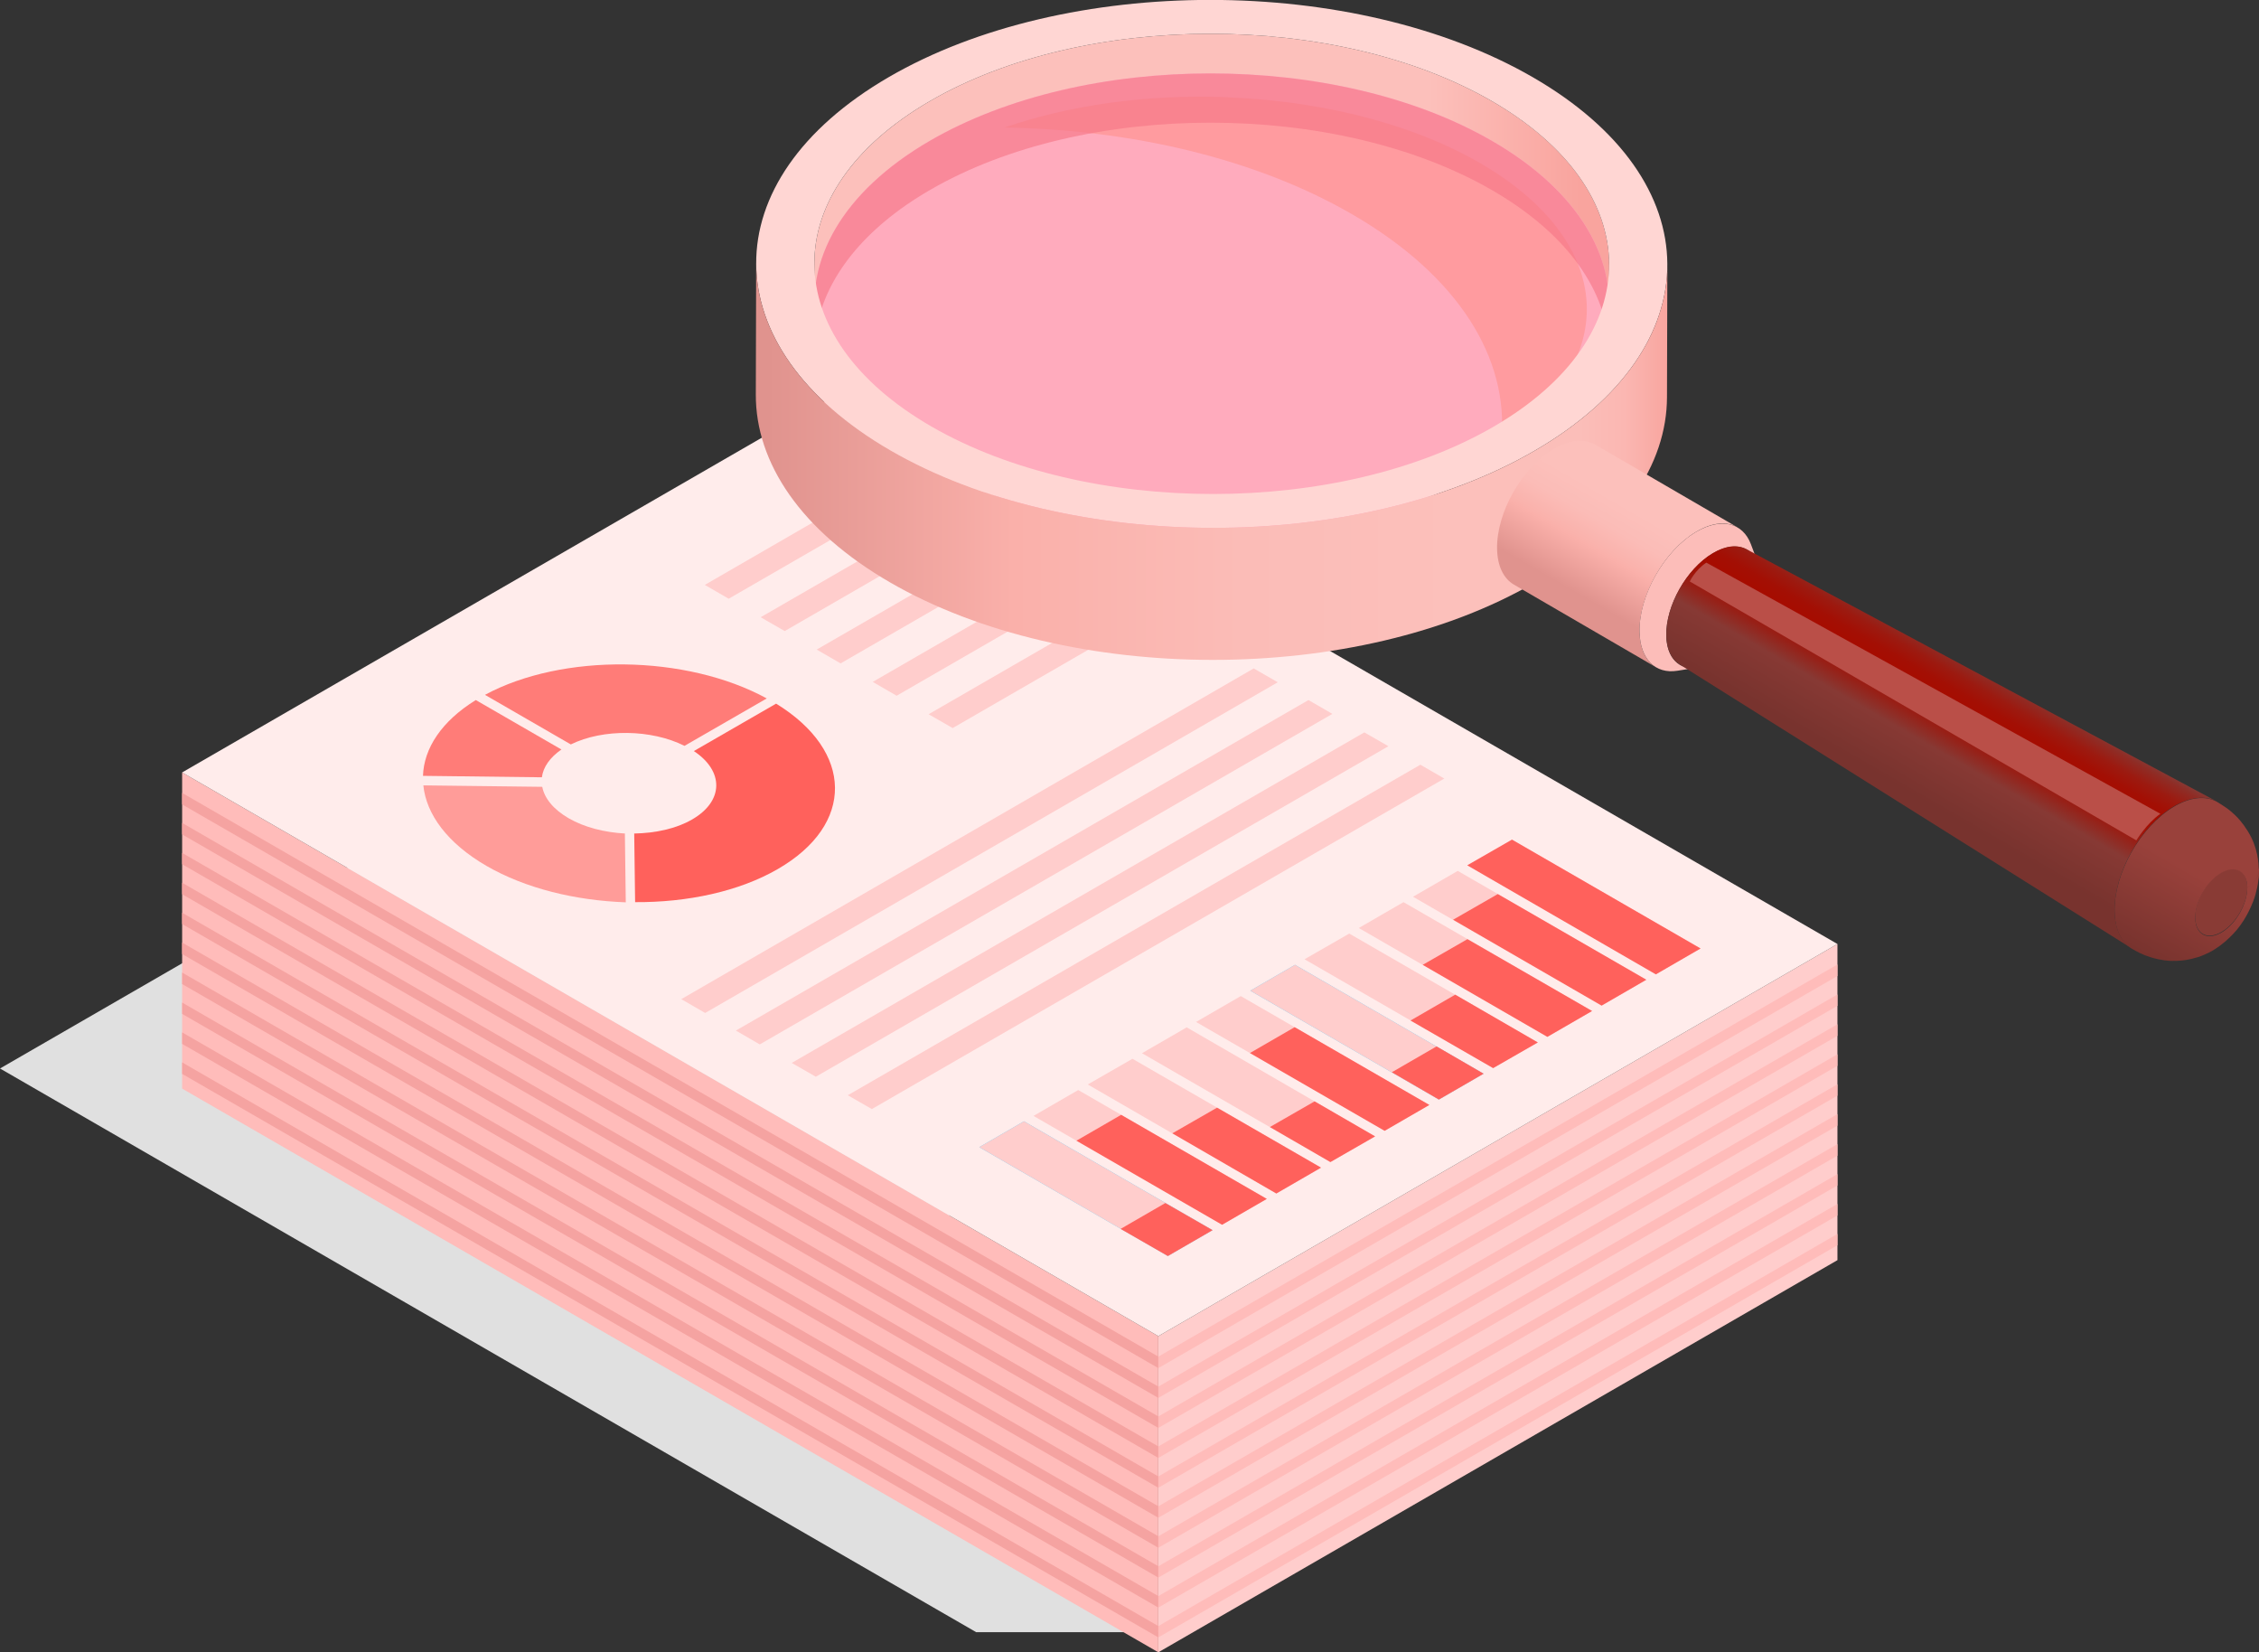 <?xml version="1.0" encoding="UTF-8"?><svg xmlns="http://www.w3.org/2000/svg" xmlns:xlink="http://www.w3.org/1999/xlink" viewBox="0 0 125.77 91.98"><rect x="0" y="0" width="125.77" height="91.98" fill="#333333" stroke="none"/><defs><linearGradient id="linear-gradient" x1="-5785.95" y1="4795.71" x2="-5763.82" y2="4757.37" gradientTransform="translate(-6956.47 -2600.79) rotate(-120)" gradientUnits="userSpaceOnUse"><stop offset=".04" stop-color="#f9a49e"/><stop offset=".23" stop-color="#fcc0bb"/><stop offset=".37" stop-color="#fcc0bb"/><stop offset=".39" stop-color="#fcc0bb"/><stop offset=".99" stop-color="#fcc0bb"/></linearGradient><linearGradient id="linear-gradient-2" x1="-5799.42" y1="4791.67" x2="-5774.05" y2="4747.72" gradientTransform="translate(-6956.47 -2600.79) rotate(-120)" gradientUnits="userSpaceOnUse"><stop offset="0" stop-color="#f9a49e"/><stop offset=".02" stop-color="#f9aca6"/><stop offset=".05" stop-color="#fbb7b2"/><stop offset=".1" stop-color="#fbbeb9"/><stop offset=".23" stop-color="#fcc0bb"/><stop offset=".47" stop-color="#fbbcb7"/><stop offset=".68" stop-color="#fab2ac"/><stop offset=".72" stop-color="#fab0aa"/><stop offset=".99" stop-color="#e0938e"/></linearGradient><linearGradient id="linear-gradient-3" x1="87.13" y1="34.21" x2="91.64" y2="26.39" gradientUnits="userSpaceOnUse"><stop offset=".15" stop-color="#e0938e"/><stop offset=".44" stop-color="#fab0aa"/><stop offset=".46" stop-color="#fab2ac"/><stop offset=".61" stop-color="#fbbcb7"/><stop offset=".77" stop-color="#fcc0bb"/></linearGradient><linearGradient id="linear-gradient-4" x1="119.52" y1="53.27" x2="124.24" y2="45.09" gradientUnits="userSpaceOnUse"><stop offset="0" stop-color="#78332e"/><stop offset=".57" stop-color="#99413b"/></linearGradient><linearGradient id="linear-gradient-5" x1="104.92" y1="44.84" x2="109.64" y2="36.66" gradientUnits="userSpaceOnUse"><stop offset=".14" stop-color="#78332e"/><stop offset=".44" stop-color="#873934"/><stop offset=".55" stop-color="#972017"/><stop offset=".65" stop-color="#a21106"/><stop offset=".73" stop-color="#a60c00"/><stop offset=".8" stop-color="#a30f04"/><stop offset=".88" stop-color="#9c1a10"/><stop offset=".96" stop-color="#8f2c25"/><stop offset="1" stop-color="#873934"/></linearGradient></defs><g style="isolation:isolate;"><g id="Layer_2"><g id="Layer_1-2"><polygon points="64.49 90.86 54.35 90.86 0 59.48 37.81 37.65 64.49 90.86" style="fill:#e0e0e0; mix-blend-mode:multiply;"/><polygon points="102.3 70.15 64.49 91.98 64.49 74.38 102.3 52.55 102.3 70.15" style="fill:#ffcdcc;"/><polygon points="64.49 74.38 64.49 91.98 10.14 60.6 10.14 43 64.49 74.38" style="fill:#ffbcba;"/><polygon points="64.49 75.52 64.49 76.16 10.14 44.78 10.14 44.14 64.49 75.52" style="fill:#f5a3a1;"/><polygon points="64.49 77.19 64.49 77.82 10.14 46.45 10.14 45.81 64.49 77.19" style="fill:#f5a3a1;"/><polygon points="64.49 78.85 64.49 79.49 10.14 48.11 10.14 47.48 64.49 78.85" style="fill:#f5a3a1;"/><polygon points="64.49 80.52 64.49 81.16 10.14 49.78 10.14 49.14 64.49 80.52" style="fill:#f5a3a1;"/><polygon points="64.49 82.19 64.49 82.82 10.14 51.44 10.14 50.81 64.49 82.19" style="fill:#f5a3a1;"/><polygon points="64.49 83.85 64.49 84.49 10.14 53.11 10.14 52.47 64.49 83.85" style="fill:#f5a3a1;"/><polygon points="64.49 85.52 64.49 86.16 10.14 54.78 10.14 54.14 64.49 85.52" style="fill:#f5a3a1;"/><polygon points="64.49 87.19 64.49 87.82 10.14 56.44 10.14 55.81 64.49 87.19" style="fill:#f5a3a1;"/><polygon points="64.49 88.85 64.49 89.49 10.14 58.11 10.14 57.47 64.49 88.85" style="fill:#f5a3a1;"/><polygon points="64.49 90.52 64.49 91.15 10.14 59.78 10.14 59.14 64.49 90.52" style="fill:#f5a3a1;"/><polygon points="102.3 69.32 102.3 68.69 64.49 90.52 64.49 91.15 102.3 69.32" style="fill:#ffbcba;"/><polygon points="102.3 67.66 102.3 67.02 64.49 88.85 64.49 89.49 102.3 67.66" style="fill:#ffbcba;"/><polygon points="102.3 65.99 102.3 65.36 64.49 87.19 64.49 87.82 102.3 65.99" style="fill:#ffbcba;"/><polygon points="102.3 64.33 102.3 63.69 64.49 85.52 64.49 86.16 102.3 64.33" style="fill:#ffbcba;"/><polygon points="102.3 62.66 102.3 62.02 64.49 83.85 64.49 84.49 102.3 62.66" style="fill:#ffbcba;"/><polygon points="102.3 60.99 102.3 60.36 64.49 82.19 64.49 82.82 102.3 60.99" style="fill:#ffbcba;"/><polygon points="102.3 59.33 102.3 58.69 64.49 80.52 64.49 81.16 102.3 59.33" style="fill:#ffbcba;"/><polygon points="102.3 57.66 102.3 57.02 64.49 78.85 64.49 79.49 102.3 57.66" style="fill:#ffbcba;"/><polygon points="102.3 55.99 102.3 55.36 64.49 77.19 64.49 77.82 102.3 55.99" style="fill:#ffbcba;"/><polygon points="102.3 54.33 102.3 53.69 64.49 75.52 64.49 76.16 102.3 54.33" style="fill:#ffbcba;"/><polygon points="102.3 52.55 64.49 74.38 10.14 43 47.95 21.17 102.3 52.55" style="fill:#ffeceb;"/><polygon points="74.18 39.74 42.3 58.14 40.97 57.37 72.85 38.97 74.18 39.74" style="fill:#ffcdcc;"/><polygon points="77.3 41.54 45.42 59.94 44.08 59.17 75.96 40.77 77.3 41.54" style="fill:#ffcdcc;"/><polygon points="71.14 37.98 39.26 56.39 37.93 55.62 69.8 37.21 71.14 37.98" style="fill:#ffcdcc;"/><polygon points="80.41 43.34 48.54 61.74 47.2 60.97 79.08 42.57 80.41 43.34" style="fill:#ffcdcc;"/><polygon points="51.83 26.83 40.57 33.33 39.24 32.56 50.49 26.06 51.83 26.83" style="fill:#ffcdcc;"/><polygon points="54.94 28.63 43.69 35.13 42.35 34.36 53.61 27.86 54.94 28.63" style="fill:#ffcdcc;"/><polygon points="58.06 30.43 46.8 36.93 45.47 36.16 56.73 29.66 58.06 30.43" style="fill:#ffcdcc;"/><polygon points="61.18 32.23 49.92 38.73 48.59 37.96 59.84 31.46 61.18 32.23" style="fill:#ffcdcc;"/><polygon points="64.3 34.03 53.04 40.53 51.7 39.76 62.96 33.26 64.3 34.03" style="fill:#ffcdcc;"/><polygon points="70.53 66.74 68.04 68.18 57.54 62.12 60.03 60.68 70.53 66.74" style="fill:#ffcdcc;"/><polygon points="73.55 65 71.06 66.44 60.56 60.37 63.05 58.94 73.55 65" style="fill:#ffcdcc;"/><polygon points="79.58 61.51 77.09 62.95 66.59 56.89 69.08 55.45 79.58 61.51" style="fill:#ffcdcc;"/><polygon points="76.56 63.26 74.07 64.69 63.58 58.63 66.07 57.19 76.56 63.26" style="fill:#ffcdcc;"/><polygon points="67.51 68.48 65.02 69.92 54.52 63.86 57.01 62.42 67.51 68.48" style="fill:#52ccff;"/><polygon points="67.51 68.48 65.02 69.92 54.52 63.86 57.01 62.42 67.51 68.48" style="fill:#ffcdcc;"/><polygon points="67.51 68.48 65.02 69.92 62.39 68.41 64.88 66.97 67.51 68.48" style="fill:#ff615c;"/><polygon points="76.56 63.26 74.07 64.69 70.7 62.74 73.19 61.31 76.56 63.26" style="fill:#ff615c;"/><polygon points="70.53 66.74 68.04 68.18 59.93 63.5 62.42 62.06 70.53 66.74" style="fill:#ff615c;"/><polygon points="73.55 65 71.06 66.44 65.27 63.09 67.76 61.66 73.55 65" style="fill:#ff615c;"/><polygon points="79.58 61.51 77.09 62.95 69.59 58.62 72.08 57.18 79.58 61.51" style="fill:#ff615c;"/><polygon points="85.62 58.03 83.13 59.46 72.63 53.4 75.12 51.97 85.62 58.03" style="fill:#ffcdcc;"/><polygon points="88.64 56.28 86.15 57.72 75.65 51.66 78.14 50.22 88.64 56.28" style="fill:#ffcdcc;"/><polygon points="94.68 52.8 92.19 54.24 81.69 48.17 84.18 46.74 94.68 52.8" style="fill:#ffcdcc;"/><polygon points="91.66 54.54 89.17 55.98 78.67 49.92 81.16 48.48 91.66 54.54" style="fill:#ffcdcc;"/><polygon points="82.6 59.77 80.11 61.21 69.61 55.15 72.1 53.71 82.6 59.77" style="fill:#52ccff;"/><polygon points="82.6 59.77 80.11 61.21 69.61 55.15 72.1 53.71 82.6 59.77" style="fill:#ffcdcc;"/><polygon points="82.6 59.77 80.11 61.21 77.49 59.69 79.98 58.25 82.6 59.77" style="fill:#ff615c;"/><polygon points="91.66 54.54 89.17 55.98 80.9 51.2 83.39 49.77 91.66 54.54" style="fill:#ff615c;"/><polygon points="85.62 58.03 83.13 59.46 78.53 56.81 81.02 55.37 85.62 58.03" style="fill:#ff615c;"/><polygon points="88.64 56.28 86.15 57.72 79.21 53.71 81.7 52.28 88.64 56.28" style="fill:#ff615c;"/><polygon points="94.68 52.8 92.19 54.24 81.69 48.17 84.18 46.74 94.68 52.8" style="fill:#ff615c;"/><path d="m31.78,41.44c1.79-.88,4.48-.85,6.33.08l4.58-2.64c-4.49-2.45-11.37-2.53-15.69-.2l4.78,2.76Z" style="fill:#ff7c78;"/><path d="m31.27,41.73l-4.78-2.76c-1.91,1.18-2.89,2.69-2.94,4.22l6.62.08c.07-.56.44-1.1,1.09-1.55Z" style="fill:#ff7c78;"/><path d="m34.8,46.4c-1.13-.06-2.26-.34-3.14-.85-.86-.5-1.35-1.12-1.47-1.75l-6.62-.08c.16,1.61,1.34,3.22,3.51,4.48,2.18,1.26,4.96,1.93,7.76,2.03l-.05-3.82Z" style="fill:#ff9c99;"/><path d="m43.21,39.17l-4.58,2.64c1.69,1.12,1.67,2.79-.1,3.81-.88.51-2.04.76-3.22.78l.05,3.82c2.9.02,5.78-.59,7.94-1.84,4.3-2.48,4.23-6.56-.09-9.21Z" style="fill:#ff615c;"/><path d="m89.59,16.84c.01,1.01-.18,2.03-.58,3.02-.09.22-.19.44-.3.66-.25.51-.56,1.01-.93,1.5t0,0c-1.07,1.43-2.6,2.76-4.61,3.93-2.04,1.19-4.39,2.1-6.9,2.72-1.21.3-2.46.54-3.72.71-.4.05-.8.1-1.2.14h0c-1.33.13-2.68.2-4.03.19-.88,0-1.75-.04-2.62-.11-4.68-.35-9.21-1.56-12.81-3.65-3.26-1.88-5.3-4.2-6.12-6.63-.06-.18-.11-.36-.16-.53-.23-.89-.31-1.79-.22-2.68.08-.84.31-1.68.68-2.49.95-2.12,2.86-4.12,5.72-5.79,2.9-1.68,6.4-2.8,10.11-3.35,1.41-.21,2.86-.34,4.31-.38,1.54-.05,3.09,0,4.63.13,1,.09,1.99.22,2.97.39,1.19.21,2.35.47,3.48.8h0c.79.23,1.56.48,2.31.77,1.23.47,2.4,1.02,3.48,1.65.11.06.22.13.32.19,2.89,1.74,4.77,3.83,5.64,6.03.17.43.3.86.4,1.3.06.3.11.61.14.91.02.19.03.39.03.58Z" style="fill:#ffeceb;"/><path d="m66.19,4.09l-20.81,12.01c.08-.84.31-1.68.68-2.49l15.82-9.14c1.41-.21,2.86-.34,4.31-.38Z" style="fill:#ffcdcc;"/><path d="m73.78,4.62l-26.75,15.44-1.28-.74c-.06-.18-.11-.36-.16-.53l25.22-14.56c1,.09,1.99.22,2.97.39Z" style="fill:#ffcdcc;"/><path d="m77.27,5.42c.79.23,1.56.48,2.31.77l-28.29,16.33-1.82-1.05,27.79-16.05h0Z" style="fill:#ffcdcc;"/><path d="m77.18,28.14l-.92.53c-1.21.3-2.46.54-3.72.71l-9.81-5.67-3.26-1.88,3.4-1.96,3.26,1.88h0l11.06,6.39Z" style="fill:#ffcdcc;"/><polygon points="81.3 25.76 77.9 27.72 63.58 19.45 66.98 17.49 81.3 25.76" style="fill:#ffcdcc;"/><path d="m88.71,20.52c-.25.51-.56,1.01-.93,1.5t0,0l-1.63.94-10.23-5.91-4.09-2.36,3.4-1.96,4.09,2.36,9.4,5.43Z" style="fill:#ffcdcc;"/><polygon points="85.42 23.38 82.02 25.34 67.7 17.07 71.1 15.11 85.42 23.38" style="fill:#ffcdcc;"/><path d="m71.33,29.52c-1.33.13-2.68.2-4.03.19-.88,0-1.75-.04-2.62-.11l-9.34-5.39,3.4-1.96,10.74,6.2,1.85,1.07Z" style="fill:#52ccff;"/><path d="m71.33,29.52c-1.33.13-2.68.2-4.03.19-.88,0-1.75-.04-2.62-.11l-9.34-5.39,3.4-1.96,10.74,6.2,1.85,1.07Z" style="fill:#ffcdcc;"/><path d="m71.33,29.52c-1.33.13-2.68.2-4.03.19l2.18-1.26,1.85,1.07Z" style="fill:#ff615c;"/><polygon points="85.42 23.38 82.02 25.34 77.42 22.68 80.82 20.72 85.42 23.38" style="fill:#ff615c;"/><path d="m77.18,28.14l-.92.53c-1.21.3-2.46.54-3.72.71l-9.81-5.67,3.39-1.96h0l11.06,6.39Z" style="fill:#ff615c;"/><polygon points="81.3 25.76 77.9 27.72 70.01 23.16 73.4 21.2 81.3 25.76" style="fill:#ff615c;"/><path d="m88.71,20.52c-.25.51-.56,1.01-.93,1.5t0,0l-1.63.94-10.23-5.91,3.4-1.96,9.4,5.43Z" style="fill:#ff615c;"/><path d="m89.42,15.35l-1.32-.76-8.04-4.64,3.32-1.92c2.89,1.74,4.77,3.83,5.64,6.03.17.43.3.86.4,1.3Z" style="fill:#ffcdcc;"/><path d="m89.59,16.84c.01,1.01-.18,2.03-.58,3.02l-2.32-1.34-10.74-6.2,3.4-1.96,10.23,5.9c.02.19.03.39.03.58Z" style="fill:#52ccff;"/><path d="m89.59,16.84c.01,1.01-.18,2.03-.58,3.02l-2.32-1.34-10.74-6.2,3.4-1.96,10.23,5.9c.02.19.03.39.03.58Z" style="fill:#ffcdcc;"/><path d="m89.59,16.84c.01,1.01-.18,2.03-.58,3.02l-2.32-1.34,2.91-1.68Z" style="fill:#ff615c;"/><path d="m89.42,15.35l-1.32-.76.93-.54c.17.43.3.86.4,1.3Z" style="fill:#ff615c;"/><path d="m45.34,14.63l-.02,7.35c0-3.26,2.15-6.51,6.43-9,8.61-5,22.62-5,31.29,0,4.36,2.52,6.54,5.82,6.53,9.12l.02-7.35c0-3.3-2.17-6.61-6.53-9.12-8.67-5-22.67-5-31.29,0-4.28,2.49-6.42,5.74-6.43,9Z" style="fill:url(#linear-gradient);"/><path d="m51.87,25.95c8.67,5,22.67,5,31.29,0,8.61-5,8.57-13.12-.1-18.12-8.67-5-22.67-5-31.29,0-8.61,5-8.56,13.12.1,18.12h0Z" style="fill:#ffabbd; mix-blend-mode:soft-light;"/><path d="m68.36,5.41c-4.57-.18-8.87.46-12.44,1.69,7.01.11,13.96,1.71,19.33,4.81,5.98,3.45,8.76,8.06,8.34,12.58,2.76-1.82,4.5-4.13,4.73-6.7.58-6.38-8.35-11.92-19.96-12.37Z" style="fill:#ff918f; mix-blend-mode:screen; opacity:.64;"/><path d="m45.47,18.23c.52-2.79,2.61-5.51,6.3-7.65,8.61-5,22.62-5,31.29,0,3.74,2.16,5.88,4.9,6.4,7.73.69-3.73-1.44-7.61-6.4-10.47-8.67-5-22.67-5-31.29,0-4.89,2.84-6.99,6.69-6.3,10.4Z" style="fill:#f57686; opacity:.64;"/><g style="isolation:isolate;"><path d="m49.59,25.08c-9.94-5.74-9.99-15.04-.12-20.78,9.87-5.74,25.93-5.74,35.87,0,9.94,5.74,9.99,15.04.12,20.78-9.87,5.74-25.93,5.74-35.87,0ZM83.06,5.63c-8.67-5-22.67-5-31.29,0-8.61,5-8.57,13.12.1,18.12,8.67,5,22.67,5,31.29,0,8.61-5,8.56-13.12-.1-18.12h0Z" style="fill:#ffd6d3;"/></g><path d="m42.08,21.97c-.01,3.78,2.49,7.57,7.49,10.46,9.94,5.74,26,5.74,35.87,0,4.9-2.85,7.36-6.58,7.37-10.32l.02-7.35c-.01,3.74-2.47,7.47-7.37,10.32-9.87,5.74-25.93,5.74-35.87,0-5-2.89-7.5-6.68-7.49-10.46l-.02,7.35Z" style="fill:url(#linear-gradient-2);"/><path d="m92.21,37.15l-7.93-4.61c-.56-.33-.91-1.01-.93-1.98-.04-2.01,1.36-4.49,3.13-5.55.91-.54,1.73-.6,2.33-.26l7.93,4.61c-.59-.35-1.42-.29-2.33.26-1.76,1.05-3.16,3.54-3.13,5.55.02.97.37,1.66.93,1.98Z" style="fill:url(#linear-gradient-3);"/><path d="m94.51,37.16c-.38.06-.75.12-1.13.18-1.2.19-2.07-.63-2.1-2.17-.04-2.01,1.36-4.49,3.13-5.55,1.41-.84,2.62-.52,3.07.67h0l.2.53s.03.07.04.11c0,.02.01.04.02.05.01.03.03.07.04.11s.03.07.04.11c0,.02.01.04.02.05.01.03.03.07.04.11-.37-.98-1.37-1.24-2.53-.55-1.45.87-2.61,2.91-2.58,4.57.02,1.27.74,1.95,1.73,1.79Z" style="fill:#fcbdb9;"/><path d="m124.01,50.42l1.11-1.06c.02.91-.62,2.03-1.42,2.51-.8.48-1.46.13-1.48-.78-.02-.91.62-2.03,1.42-2.51.8-.48,1.46-.13,1.48.78l-1.11,1.06Z" style="fill:#893b35;"/><path d="m125.77,48.37c0,.32,0,.43-.03.6-.05.4-.09.52-.16.8-.04.16-.18.61-.5,1.19-.19.35-.49.77-.75,1.03-.24.25-.54.55-1.05.87-.19.12-.43.24-.54.28-.33.14-.35.14-.73.24-.15.04-.37.07-.53.09-.17.02-.41.02-.58.02-.12,0-.58-.02-1.16-.2-.46-.14-.78-.32-1.07-.49-.57-.35-.92-1.06-.94-2.06-.04-2.11,1.43-4.71,3.28-5.82.93-.56,1.79-.63,2.41-.29.16.1.38.23.53.34.24.17.36.29.5.42.14.13.41.42.69.87.58.92.61,1.83.62,2.13,0,.38-.2.74-.64,1-.02-.91-.68-1.26-1.48-.78-.8.48-1.43,1.6-1.42,2.51.02.91.68,1.26,1.48.78.8-.48,1.43-1.6,1.42-2.51.44-.26.65-.62.64-1Z" style="fill:url(#linear-gradient-4);"/><path d="m118.66,52.78c-8.39-5.27-16.77-10.53-25.16-15.8-.44-.28-.72-.83-.73-1.61-.03-1.66,1.12-3.7,2.58-4.57.73-.44,1.39-.49,1.88-.23h0c8.73,4.68,17.45,9.36,26.18,14.04-.62-.33-1.47-.26-2.4.29-1.85,1.11-3.32,3.71-3.28,5.82.02,1,.37,1.7.93,2.06Z" style="fill:url(#linear-gradient-5);"/><path d="m95,31.32c-.64.43-.92,1.05-.92,1.05l24.86,14.41s.57-.94,1.34-1.48l-25.28-13.98Z" style="fill:#ba4f48;"/></g></g></g></svg>